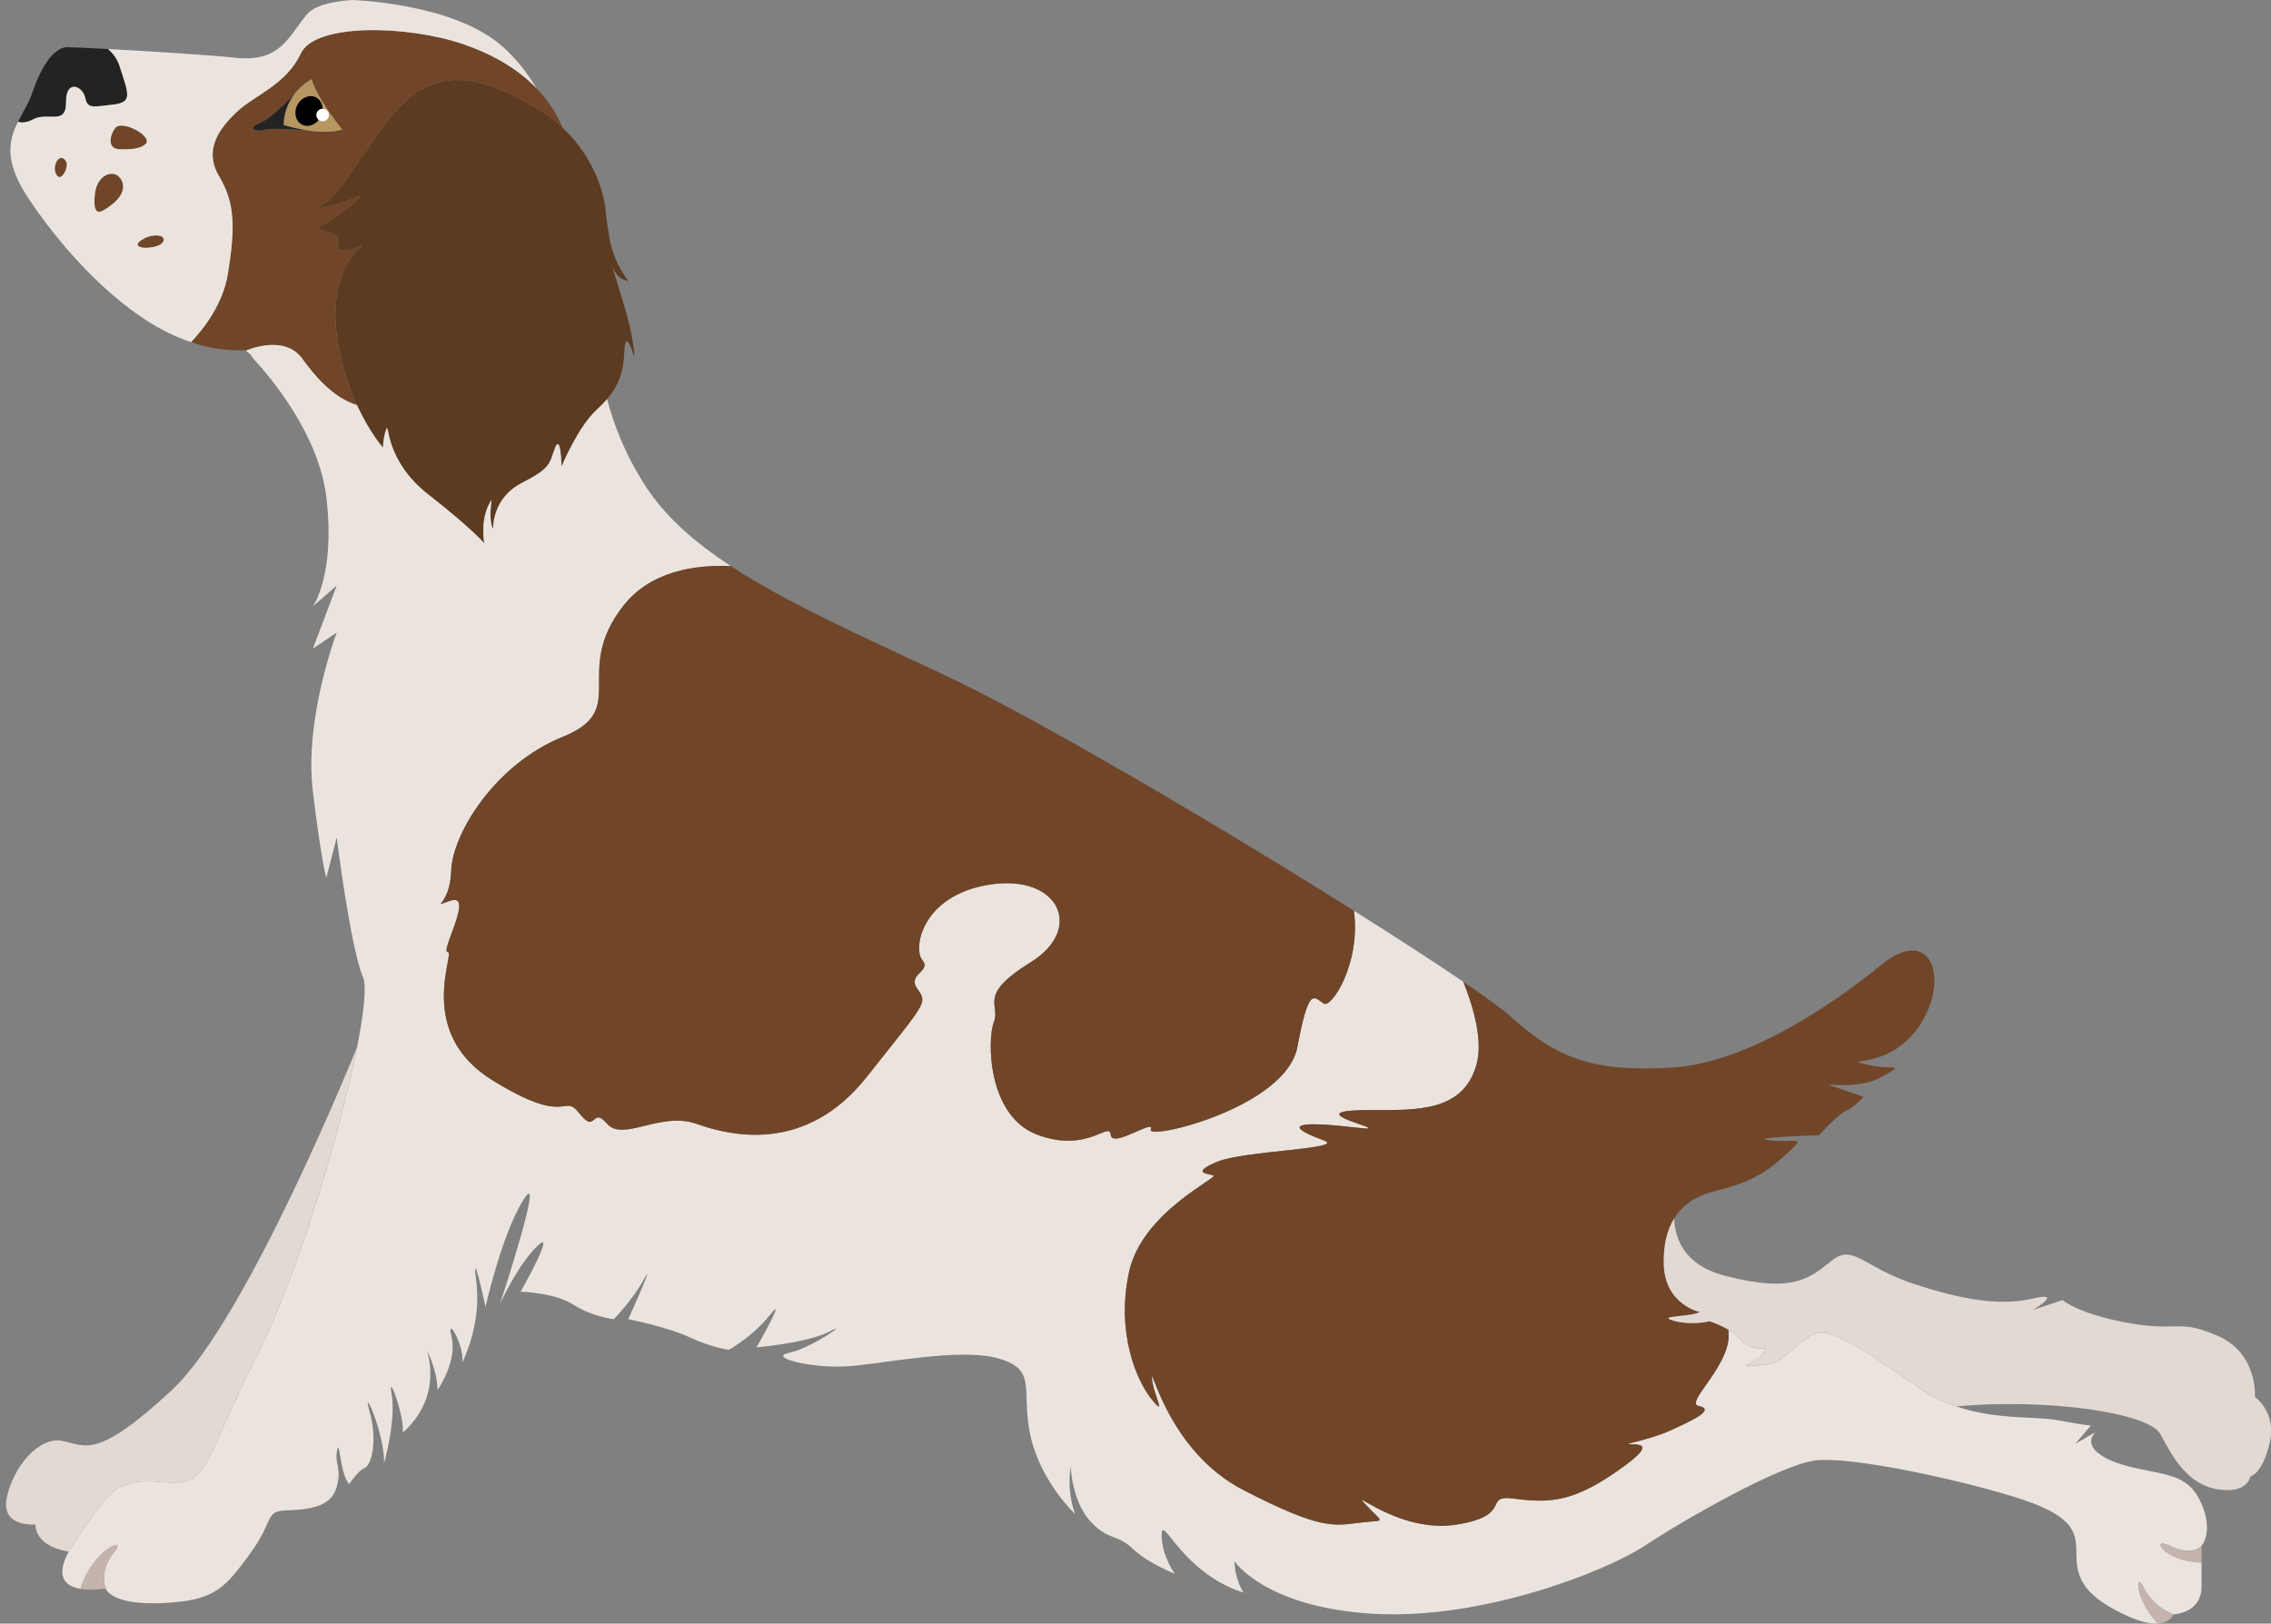 <?xml version="1.0" encoding="UTF-8"?><svg xmlns="http://www.w3.org/2000/svg" xmlns:xlink="http://www.w3.org/1999/xlink" height="457.7" preserveAspectRatio="xMidYMid meet" version="1.0" viewBox="-1.7 0.0 640.1 457.7" width="640.1" zoomAndPan="magnify"><rect x="-1.7" y="0.0" width="640.1" height="457.7" fill="#808080" stroke="none"/><defs><clipPath id="a"><path d="M 15 97 L 621 97 L 621 457.68 L 15 457.68 Z M 15 97"/></clipPath><clipPath id="b"><path d="M 600 446 L 611 446 L 611 457.68 L 600 457.68 Z M 600 446"/></clipPath><clipPath id="c"><path d="M 467 343 L 638.43 343 L 638.43 421 L 467 421 Z M 467 343"/></clipPath></defs><g><g id="change1_1"><path d="M 170.715 74.703 C 170.676 74.59 170.641 74.48 170.617 74.395 C 170.598 74.344 170.586 74.289 170.578 74.254 C 170.586 74.258 170.586 74.266 170.59 74.277 C 170.602 74.297 170.609 74.324 170.617 74.352 C 170.621 74.383 170.637 74.422 170.648 74.465 C 170.676 74.543 170.707 74.641 170.738 74.762 C 170.727 74.742 170.719 74.723 170.715 74.703 Z M 170.57 74.207 C 170.57 74.207 170.57 74.207 170.57 74.215 C 170.57 74.223 170.57 74.223 170.578 74.227 L 170.578 74.234 C 170.578 74.238 170.578 74.238 170.578 74.246 C 170.562 74.227 170.562 74.207 170.559 74.188 C 170.562 74.195 170.562 74.199 170.57 74.207 Z M 174.945 88.629 C 174.645 87.52 174.301 86.316 173.906 85.039 C 171.984 78.777 171.152 76.098 170.805 74.957 C 171.312 76.324 172.602 78.883 175.398 79.133 C 175.398 79.133 171.391 74.383 170.172 67.555 C 168.945 60.73 168.938 58.695 168.938 58.695 C 168.938 58.695 167.887 46.383 156.934 36.086 C 155.938 35.148 154.859 34.227 153.699 33.344 C 152.348 32.305 150.879 31.305 149.277 30.359 C 131.113 19.633 118.906 18.914 107.145 34.672 C 95.406 50.402 93.398 56.508 86.516 59.078 C 86.988 58.992 94.586 57.613 98.793 55.559 C 103.137 53.441 93.547 61.176 89.094 63.473 C 84.633 65.777 94.727 64.176 93.566 68.516 C 92.434 72.703 99.906 69.477 100.434 69.25 C 99.918 69.617 90.551 76.5 93.359 95.449 C 94.477 102.988 96.656 109.297 98.91 114.188 C 102.402 121.785 106.074 125.996 106.234 126.168 C 106.242 125.996 106.34 123.121 107.191 120.945 C 108.07 118.715 106.598 129.688 119.055 139.414 C 131.117 148.832 134.598 152.938 134.805 153.184 C 134.727 152.773 133.43 146.035 136.895 140.82 C 136.895 140.82 135.895 146.527 137.305 149.168 C 137.289 148.812 137 140.441 145.332 136.172 C 153.84 131.824 153.078 130.598 154.727 126.305 C 156.371 122.004 156.578 131.492 156.578 131.492 C 156.578 131.492 161.152 120.41 166.422 115.57 C 167.559 114.523 168.551 113.516 169.422 112.496 C 172.586 108.793 174.051 104.992 174.273 99.176 C 174.547 91.918 176.953 100.289 177.059 100.641 C 177.07 100.441 177.16 96.766 174.945 88.629" fill="#5c3b21"/></g><g id="change2_1"><path d="M 170.578 74.246 C 170.562 74.227 170.562 74.207 170.559 74.188 C 170.562 74.195 170.562 74.199 170.57 74.207 C 170.57 74.207 170.562 74.215 170.57 74.215 C 170.57 74.223 170.57 74.234 170.578 74.246" fill="#c4b4ad"/></g><g id="change2_2"><path d="M 170.617 74.395 C 170.598 74.344 170.586 74.289 170.578 74.254 C 170.578 74.258 170.586 74.266 170.59 74.277 C 170.59 74.285 170.598 74.297 170.598 74.312 C 170.602 74.336 170.609 74.363 170.617 74.395" fill="#c4b4ad"/></g><g id="change2_3"><path d="M 170.578 74.227 C 170.57 74.234 170.578 74.238 170.578 74.246 C 170.562 74.227 170.562 74.207 170.559 74.188 C 170.562 74.195 170.562 74.199 170.57 74.207 C 170.57 74.207 170.562 74.215 170.57 74.215 C 170.57 74.223 170.57 74.223 170.578 74.227" fill="#c4b4ad"/></g><g id="change2_4"><path d="M 170.648 74.465 C 170.676 74.543 170.707 74.641 170.738 74.762 C 170.727 74.742 170.719 74.723 170.715 74.703 C 170.676 74.59 170.641 74.48 170.617 74.395 C 170.598 74.344 170.586 74.289 170.578 74.254 C 170.57 74.254 170.578 74.246 170.578 74.246 C 170.586 74.254 170.586 74.266 170.59 74.277 C 170.59 74.285 170.598 74.297 170.598 74.312 C 170.602 74.324 170.602 74.336 170.617 74.352 C 170.621 74.383 170.637 74.422 170.648 74.465" fill="#c4b4ad"/></g><g id="change3_1"><path d="M 86.027 36.918 C 86.027 36.918 85.98 36.91 85.902 36.898 C 85.863 36.898 85.82 36.898 85.77 36.887 C 85.73 36.879 85.691 36.879 85.652 36.871 C 83.754 36.691 75.156 35.906 72.805 36.598 C 70.168 37.359 67.996 36.016 71.645 34.609 C 75.008 33.312 80.824 26.961 81.715 25.977 C 81.793 25.895 81.832 25.848 81.832 25.848 C 83.941 23.422 86.18 22.344 86.18 22.344 C 87.215 27.031 94.727 36.543 94.727 36.543 C 92.012 37.293 88.848 37.242 86.027 36.918 Z M 149.566 24.945 C 143.996 19.137 136.711 15.148 128.949 12.488 C 113.305 7.109 87.117 6.414 83.07 15.109 C 79.023 23.801 70.129 26.836 65.223 31.398 C 60.324 35.957 55.559 42.121 60.031 49.621 C 64.5 57.129 64.688 63.879 62.543 77.164 C 61.176 85.672 55.816 92.578 52.141 96.457 C 61.227 99.512 66.883 98.438 67.547 98.848 C 67.547 98.848 67.551 98.852 67.559 98.859 C 67.559 98.859 78.352 93.965 83.516 101.129 C 86.812 105.707 92.082 112.105 98.91 114.188 C 96.656 109.297 94.477 102.988 93.359 95.449 C 90.551 76.5 99.918 69.617 100.434 69.25 C 99.906 69.477 92.434 72.703 93.566 68.516 C 94.727 64.176 84.633 65.777 89.094 63.473 C 93.547 61.176 103.137 53.441 98.793 55.559 C 94.586 57.613 86.988 58.992 86.516 59.078 C 93.398 56.508 95.406 50.402 107.145 34.672 C 118.906 18.914 131.113 19.633 149.277 30.359 C 150.879 31.305 152.348 32.305 153.699 33.344 C 154.859 34.227 155.938 35.148 156.934 36.086 C 155.109 31.781 152.594 28.094 149.566 24.945" fill="#704528"/></g><g id="change4_1"><path d="M 30.031 29.504 C 24.32 30.148 22.969 30.703 22.293 27.5 C 21.613 24.301 16.852 22.176 16.914 28.828 C 16.98 35.48 11.738 31.477 7.773 33.582 C 6.008 34.523 4.504 34.73 3.379 34.328 C 4.75 31.602 6.438 29.035 7.445 26.043 C 10.414 17.25 14.172 13.312 17.219 13.301 C 18.27 13.293 22.777 13.492 28.734 13.816 L 28.738 13.816 C 30.16 15.02 31.336 16.559 31.98 18.566 C 34.629 26.777 35.738 28.855 30.031 29.504" fill="#232323"/></g><g id="change3_2"><path d="M 39.43 40.492 C 37.5 42.586 31.898 42.035 31.898 42.035 C 28.863 42.023 28.914 38.676 30.742 36.137 C 32.562 33.594 41.352 38.398 39.43 40.492" fill="#704528"/></g><g id="change3_3"><path d="M 28.074 58.898 C 25.996 60.375 24.402 60.297 25.074 54.516 C 25.738 48.73 31.238 47.195 32.77 51.305 C 34.297 55.41 28.074 58.898 28.074 58.898" fill="#704528"/></g><g id="change3_4"><path d="M 16.352 48.867 C 16 49.523 14.867 50.867 13.992 48.809 C 13.113 46.742 14.793 43.418 16.426 44.871 C 18.059 46.316 16.352 48.867 16.352 48.867" fill="#704528"/></g><g id="change3_5"><path d="M 44.309 68.09 C 43.34 69.863 39.434 69.844 39.434 69.844 C 38.32 69.914 35.375 69.355 38.5 67.469 C 41.625 65.586 45.289 66.312 44.309 68.09" fill="#704528"/></g><g id="change5_1"><path d="M 94.727 36.543 C 92.012 37.293 88.848 37.242 86.027 36.918 C 86.027 36.918 85.98 36.91 85.902 36.898 C 85.863 36.898 85.82 36.898 85.77 36.887 C 85.73 36.879 85.691 36.879 85.652 36.871 C 81.52 36.344 78.211 35.246 78.211 35.246 C 78.32 31.09 79.961 28.055 81.715 25.977 C 81.793 25.895 81.832 25.848 81.832 25.848 C 83.941 23.422 86.18 22.344 86.18 22.344 C 87.215 27.031 94.727 36.543 94.727 36.543" fill="#b79662"/></g><g id="change4_2"><path d="M 85.652 36.871 C 83.754 36.691 75.156 35.906 72.805 36.598 C 70.168 37.359 67.996 36.016 71.645 34.609 C 75.008 33.312 80.824 26.961 81.715 25.977 C 79.961 28.055 78.32 31.09 78.211 35.246 C 78.211 35.246 81.52 36.344 85.652 36.871" fill="#232323"/></g><g clip-path="url(#a)" id="change6_2"><path d="M 618.828 440.477 L 618.828 447.168 C 618.828 454.914 610.867 455.07 610.867 455.07 C 610.867 455.07 605.383 453.301 602.477 447.492 C 600.16 442.852 599.895 450.469 606.469 457.664 C 604.375 457.781 601.316 457.195 596.883 455.07 C 584.617 449.203 583.547 443.941 583.547 437.703 C 583.547 431.465 582.469 426.949 565.473 421.785 C 548.473 416.621 520.07 410.59 510.176 411.668 C 500.281 412.746 472.898 428.453 461.926 435.715 C 450.953 442.977 416.098 456.691 385.438 454.914 C 354.777 453.141 346.223 440.07 346.223 440.07 C 346.387 445.395 348.805 448.945 348.805 448.945 C 331.379 443.457 325.73 426.516 325.73 432.648 C 325.73 438.781 329.441 443.621 329.441 443.621 C 329.441 443.621 321.855 440.715 317.5 436.52 C 313.145 432.324 310.723 434.422 305.559 428.773 C 300.395 423.125 300.07 413.281 300.07 413.281 C 298.969 421.176 301.262 426.598 301.355 426.832 C 301.059 426.555 291.637 417.602 288.777 404.891 C 285.871 391.98 291.035 386.172 279.738 382.945 C 268.445 379.719 245.961 384.773 236.281 385.203 C 226.598 385.637 214.547 382.621 220.789 381.332 C 227.023 380.039 238.219 372.082 232.188 375.309 C 226.164 378.535 211.531 379.828 211.531 379.828 C 211.531 379.828 220.355 364.336 215.406 370.57 C 210.461 376.812 203.785 380.473 203.785 380.473 C 203.785 380.473 199.27 380.039 192.812 377.027 C 186.359 374.02 175.387 371.863 175.387 371.863 C 175.387 371.863 183.352 354.223 179.902 360.465 C 176.465 366.699 171.301 371.863 171.301 371.863 C 171.301 371.863 165.277 371.219 159.895 367.777 C 154.516 364.336 145.051 364.117 145.051 364.117 C 145.051 364.117 155.375 345.832 149.785 351.207 C 144.363 356.422 139.551 366.887 139.254 367.531 C 139.664 366.266 152.047 328.359 145.914 338.086 C 139.672 347.98 135.152 368.422 135.152 368.422 C 135.152 368.422 131.066 349.492 132.57 361.535 C 134.074 373.586 128.559 384.125 128.559 384.125 C 129.383 379.504 123.855 370.145 125.582 376.922 C 127.297 383.699 121.598 391.871 121.598 391.871 C 121.598 386.559 118.875 381.145 118.699 380.816 C 122.766 395.539 111.809 403.812 111.809 403.812 C 112.453 399.617 107.398 385.742 108.688 393.059 C 109.98 400.375 106.539 412.527 106.539 412.527 C 106.863 404.246 100.086 389.512 102.445 397.789 C 104.816 406.074 102.988 413.07 101.086 413.82 C 99.188 414.574 96.746 418.336 96.746 418.336 C 94.055 415.652 94.055 405 93.309 408.875 C 92.551 412.746 94.703 413.715 93.199 419.203 C 91.695 424.688 85.773 425.547 79.211 425.762 C 72.652 425.98 75.879 428.344 68.668 438.133 C 61.461 447.926 58.664 451.258 44.031 451.902 C 29.406 452.547 28.113 447.816 28.113 447.816 C 28.113 447.816 25.906 443.117 30.586 437.398 C 34.309 432.848 24.242 436.945 21.027 447.906 C 16.656 447.168 13.848 444.457 17.664 437.398 C 18.188 436.438 18.832 435.391 19.613 434.262 C 28.973 420.707 30.586 416.512 44.141 417.801 C 57.695 419.094 55.113 412.961 70.93 381.656 C 82.16 359.426 94.199 319.465 98.961 295.156 C 100.918 285.219 101.645 277.906 100.621 275.473 C 97.07 267.082 93.199 236.102 93.199 236.102 L 90.293 247.395 C 90.293 247.395 89.004 243.844 86.492 223.191 C 83.98 202.535 93.199 178.328 93.199 178.328 L 86.492 182.848 L 93.199 165.098 L 86.492 170.906 C 86.492 170.906 92.875 162.191 90.293 140.246 C 88.238 122.781 75.039 106.887 69.742 101.129 C 69.734 101.125 69.734 101.117 69.727 101.113 C 68.863 99.672 67.883 99.059 67.559 98.859 C 67.559 98.859 78.352 93.965 83.516 101.129 C 86.812 105.707 92.082 112.105 98.91 114.188 C 102.402 121.785 106.074 125.996 106.234 126.168 C 106.242 125.996 106.34 123.121 107.191 120.945 C 108.07 118.715 106.598 129.688 119.055 139.414 C 131.117 148.832 134.598 152.938 134.805 153.184 C 134.727 152.773 133.43 146.035 136.895 140.82 C 136.895 140.82 135.895 146.527 137.305 149.168 C 137.289 148.812 137 140.441 145.332 136.172 C 153.84 131.824 153.078 130.598 154.727 126.305 C 156.371 122.004 156.578 131.492 156.578 131.492 C 156.578 131.492 161.152 120.41 166.422 115.57 C 167.559 114.523 168.551 113.516 169.422 112.496 C 171.203 119.418 174.41 127.977 180.176 136.922 C 185.707 145.508 193.879 152.758 204.305 159.586 C 194.176 159.133 181.582 160.98 173.883 170.906 C 159.359 189.625 176.129 199.953 156.934 207.699 C 137.734 215.445 125.793 235.133 125.473 245.461 C 125.148 255.785 119.016 255.785 125.473 253.852 C 131.926 251.914 122.242 268.375 124.504 268.375 C 126.762 268.375 115.145 290.965 137.09 304.52 C 159.035 318.074 156.777 307.746 161.617 313.879 C 166.461 320.012 164.961 311.621 169.422 316.785 C 173.883 321.949 184.531 313.234 194.535 316.785 C 204.543 320.336 225.52 325.176 242.625 303.551 C 259.73 281.93 259.73 282.898 256.824 278.703 C 253.922 274.504 261.008 273.859 258.27 270.633 C 255.535 267.406 258.117 252.238 277.48 249.332 C 296.844 246.426 303.945 261.918 288.777 271.277 C 273.609 280.637 280.387 283.219 278.449 288.062 C 276.512 292.902 276.512 314.602 290.715 319.891 C 304.914 325.176 311.047 315.895 311.367 319.891 C 311.691 323.883 323.953 315.172 322.664 318.398 C 321.371 321.625 360.746 312.254 363.973 295.156 C 367.203 278.055 368.492 280.961 371.398 282.898 C 373.547 284.328 381.875 271.73 379.93 256.742 C 392.031 264.359 402.742 271.312 410.758 276.77 C 413.805 284.445 416.258 293.508 414.484 300.004 C 410.77 313.559 397.379 312.91 385.113 312.91 C 372.848 312.91 373.816 314.363 381.562 316.945 C 389.309 319.527 377.852 317.105 369.461 316.945 C 361.07 316.785 364.781 319.043 371.398 321.465 C 378.016 323.883 348.969 324.367 341.543 327.434 C 334.121 330.5 338.156 330.824 340.254 331.309 C 342.352 331.789 320.242 341.473 316.531 358.578 C 312.82 375.684 318.629 389.238 322.988 394.562 C 327.344 399.891 323.309 392.984 322.988 388.527 C 322.664 384.074 327.504 409.094 348.805 420.066 C 370.105 431.035 373.98 430.227 381.402 429.258 C 388.824 428.289 388.664 429.902 383.34 424.258 C 378.016 418.609 392.375 432.395 408.836 429.781 C 425.297 427.16 415.773 421.191 425.297 422.48 C 434.816 423.773 441.434 423.289 452.891 415.543 C 464.348 407.797 461.766 407.152 458.215 407.152 C 454.664 407.152 462.57 406.184 469.027 403.277 C 475.48 400.375 481.934 397.309 477.094 396.34 C 472.82 395.488 487.035 384.312 485.43 374.824 C 486.73 375.594 488.004 376.535 488.875 377.621 C 491.457 380.848 495.973 380.039 495.973 380.039 C 494.684 383.59 490.328 384.883 490.328 384.883 C 490.328 384.883 494.199 385.203 497.75 384.398 C 501.301 383.59 506.625 376.168 511.145 375.684 C 515.66 375.199 524.055 380.688 538.898 391.016 C 542.461 393.492 546.082 395.223 549.664 396.457 C 549.664 396.457 549.672 396.449 549.68 396.457 C 561.051 400.348 571.934 399.148 578.434 400.375 C 586.984 401.988 587.633 401.824 587.633 401.824 L 583.273 406.988 L 588.922 403.711 C 585.266 407.582 590.215 411.668 600.109 413.82 C 610.012 415.977 615.387 415.977 618.828 423.934 C 622.273 431.891 618.828 435.766 618.828 435.766 C 618.828 435.766 616.355 438.883 609.902 435.766 C 604.199 433.008 608.066 440.117 618.828 440.477" fill="#ebe4de"/></g><g clip-path="url(#b)" id="change2_7"><path d="M 610.867 455.07 C 610.867 455.07 610.164 457.457 606.469 457.664 C 599.895 450.469 600.16 442.852 602.477 447.492 C 605.383 453.301 610.867 455.07 610.867 455.07" fill="#c4b4ad"/></g><g id="change2_5"><path d="M 618.828 435.766 C 618.828 435.766 618.828 437.293 618.828 440.477 C 608.066 440.117 604.199 433.008 609.902 435.766 C 616.355 438.883 618.828 435.766 618.828 435.766" fill="#c4b4ad"/></g><g id="change3_6"><path d="M 539.383 289.027 C 530.828 301.938 516.789 298.066 524.055 300.004 C 531.312 301.938 536.156 299.355 528.73 303.551 C 521.309 307.746 510.016 304.684 515.016 306.297 C 520.02 307.91 523.566 309.199 523.566 309.199 C 523.566 309.199 520.824 312.266 518.727 313.074 C 516.629 313.879 510.98 320.012 510.98 320.012 C 510.98 320.012 489.844 320.656 497.266 321.465 C 504.688 322.27 507.754 319.852 501.621 325.5 C 495.488 331.145 491.133 333.406 481.449 335.824 C 476.309 337.109 472.535 339.672 470.168 343.48 C 470.168 343.488 470.168 343.488 470.168 343.488 C 468.086 346.852 467.102 351.188 467.25 356.48 C 467.574 367.777 477.418 369.875 477.418 369.875 C 474.512 371.328 464.992 370.844 469.992 372.293 C 474.996 373.746 480.16 372.457 480.16 372.457 C 480.16 372.457 482.859 373.309 485.43 374.824 C 487.035 384.312 472.82 395.488 477.094 396.34 C 481.934 397.309 475.48 400.375 469.027 403.277 C 462.57 406.184 454.664 407.152 458.215 407.152 C 461.766 407.152 464.348 407.797 452.891 415.543 C 441.434 423.289 434.816 423.773 425.297 422.48 C 415.773 421.191 425.297 427.16 408.836 429.781 C 392.375 432.395 378.016 418.609 383.34 424.258 C 388.664 429.902 388.824 428.289 381.402 429.258 C 373.98 430.227 370.105 431.035 348.805 420.066 C 327.504 409.094 322.664 384.074 322.988 388.527 C 323.309 392.984 327.344 399.891 322.988 394.562 C 318.629 389.238 312.82 375.684 316.531 358.578 C 320.242 341.473 342.352 331.789 340.254 331.309 C 338.156 330.824 334.121 330.5 341.543 327.434 C 348.969 324.367 378.016 323.883 371.398 321.465 C 364.781 319.043 361.07 316.785 369.461 316.945 C 377.852 317.105 389.309 319.527 381.562 316.945 C 373.816 314.363 372.848 312.91 385.113 312.91 C 397.379 312.91 410.77 313.559 414.484 300.004 C 416.258 293.508 413.805 284.445 410.758 276.77 C 417.309 281.246 422.066 284.723 424.328 286.77 C 438.043 299.195 448.691 302.102 469.348 300.969 C 490.004 299.84 514.047 283.863 528.41 272.086 C 542.77 260.305 547.934 276.121 539.383 289.027" fill="#704528"/></g><g id="change3_7"><path d="M 371.398 282.898 C 368.492 280.961 367.203 278.055 363.973 295.156 C 360.746 312.254 321.371 321.625 322.664 318.398 C 323.953 315.172 311.691 323.883 311.367 319.891 C 311.047 315.895 304.914 325.176 290.715 319.891 C 276.512 314.602 276.512 292.902 278.449 288.062 C 280.387 283.219 273.609 280.637 288.777 271.277 C 303.945 261.918 296.844 246.426 277.48 249.332 C 258.117 252.238 255.535 267.406 258.27 270.633 C 261.008 273.859 253.922 274.504 256.824 278.703 C 259.73 282.898 259.73 281.93 242.625 303.551 C 225.52 325.176 204.543 320.336 194.535 316.785 C 184.531 313.234 173.883 321.949 169.422 316.785 C 164.961 311.621 166.461 320.012 161.617 313.879 C 156.777 307.746 159.035 318.074 137.09 304.52 C 115.145 290.965 126.762 268.375 124.504 268.375 C 122.242 268.375 131.926 251.914 125.473 253.852 C 119.016 255.785 125.148 255.785 125.473 245.461 C 125.793 235.133 137.734 215.445 156.934 207.699 C 176.129 199.953 159.359 189.625 173.883 170.906 C 181.582 160.98 194.176 159.133 204.305 159.586 C 219.801 169.73 240.281 178.957 264.461 190.27 C 290.094 202.266 341.91 232.809 379.93 256.742 C 381.875 271.73 373.547 284.328 371.398 282.898" fill="#704528"/></g><g id="change2_6"><path d="M 30.586 437.398 C 25.906 443.117 28.113 447.816 28.113 447.816 C 25.785 448.145 23.207 448.273 21.027 447.906 C 24.242 436.945 34.309 432.848 30.586 437.398" fill="#c4b4ad"/></g><g id="change6_1"><path d="M 44.309 68.09 C 43.34 69.863 39.434 69.844 39.434 69.844 C 38.32 69.914 35.375 69.355 38.5 67.469 C 41.625 65.586 45.289 66.312 44.309 68.09 Z M 31.898 42.035 C 28.863 42.023 28.914 38.676 30.742 36.137 C 32.562 33.594 41.352 38.398 39.43 40.492 C 37.5 42.586 31.898 42.035 31.898 42.035 Z M 28.074 58.898 C 25.996 60.375 24.402 60.297 25.074 54.516 C 25.738 48.73 31.238 47.195 32.77 51.305 C 34.297 55.41 28.074 58.898 28.074 58.898 Z M 16.352 48.867 C 16 49.523 14.867 50.867 13.992 48.809 C 13.113 46.742 14.793 43.418 16.426 44.871 C 18.059 46.316 16.352 48.867 16.352 48.867 Z M 140.156 13.301 C 126.277 0.766 97.469 0.004 97.469 0.004 C 91.492 0.43 86.742 1.668 84.711 4.168 C 79.25 10.855 77.195 17.547 64.707 16.277 C 56.527 15.445 40.031 14.418 28.738 13.816 C 30.16 15.02 31.336 16.559 31.98 18.566 C 34.629 26.777 35.738 28.855 30.031 29.504 C 24.32 30.148 22.969 30.703 22.293 27.5 C 21.613 24.301 16.852 22.176 16.914 28.828 C 16.98 35.48 11.738 31.477 7.773 33.582 C 6.008 34.523 4.504 34.73 3.379 34.328 C 0.734 39.609 -0.688 45.484 6.473 56.164 C 17.328 72.363 31.891 86.867 45.059 93.488 C 47.602 94.762 49.965 95.727 52.141 96.457 C 55.816 92.578 61.176 85.672 62.543 77.164 C 64.688 63.879 64.5 57.129 60.031 49.621 C 55.559 42.121 60.324 35.957 65.223 31.398 C 70.129 26.836 79.023 23.801 83.07 15.109 C 87.117 6.414 113.305 7.109 128.949 12.488 C 136.711 15.148 143.996 19.137 149.566 24.945 C 147.203 20.961 144.133 16.891 140.156 13.301" fill="#ebe4de"/></g><g id="change7_1"><path d="M 98.961 295.156 C 94.199 319.465 82.16 359.426 70.93 381.656 C 55.113 412.961 57.695 419.094 44.141 417.801 C 30.586 416.512 28.973 420.707 19.613 434.262 C 18.832 435.391 18.188 436.438 17.664 437.398 C 7.652 435.695 8.316 429.742 8.316 429.742 C 8.316 429.742 -1.688 430.711 0.25 421.996 C 2.184 413.281 9.285 404.891 15.863 406.184 C 22.445 407.473 25.422 411.668 46.723 391.871 C 68.023 372.074 98.961 295.156 98.961 295.156" fill="#e2d9d3"/></g><g clip-path="url(#c)" id="change7_2"><path d="M 637.98 406.938 C 635.824 415.754 632.598 416.188 632.598 416.188 C 632.598 416.188 631.906 421.156 623.457 419.848 C 615 418.539 610.785 411.023 607.273 404.355 C 604.004 398.121 574.891 394.152 549.68 396.457 C 549.672 396.449 549.664 396.457 549.664 396.457 C 546.082 395.223 542.461 393.492 538.898 391.016 C 524.055 380.688 515.66 375.199 511.145 375.684 C 506.625 376.168 501.301 383.59 497.75 384.398 C 494.199 385.203 490.328 384.883 490.328 384.883 C 490.328 384.883 494.684 383.59 495.973 380.039 C 495.973 380.039 491.457 380.848 488.875 377.621 C 488.004 376.535 486.73 375.594 485.43 374.824 C 482.859 373.309 480.16 372.457 480.16 372.457 C 480.16 372.457 474.996 373.746 469.992 372.293 C 464.992 370.844 474.512 371.328 477.418 369.875 C 477.418 369.875 467.574 367.777 467.25 356.48 C 467.102 351.188 468.086 346.852 470.168 343.488 C 470.414 349.309 473.125 356.668 484.355 359.598 C 504.145 364.762 508.664 360.031 514.691 355.301 C 520.715 350.562 523.512 357.203 537.496 361.844 C 551.484 366.484 562.238 368.207 571.277 366.055 C 580.125 363.949 571.645 369.062 571.289 369.273 L 579.668 366.484 C 579.668 366.484 583.973 370.359 598.172 372.941 C 612.371 375.523 612.16 371.648 623.457 376.602 C 634.754 381.543 633.887 393.809 633.887 393.809 C 633.887 393.809 640.129 398.113 637.98 406.938" fill="#e2d9d3"/></g><g id="change8_1"><path d="M 88.684 33 C 87.586 35.113 85.223 36.062 83.406 35.117 C 81.594 34.176 81.012 31.695 82.109 29.586 C 83.207 27.473 85.57 26.523 87.387 27.465 C 89.199 28.41 89.781 30.887 88.684 33" fill="inherit"/></g><g id="change9_1"><path d="M 87.461 32.422 C 87.461 31.441 88.258 30.648 89.238 30.648 C 90.219 30.648 91.016 31.441 91.016 32.422 C 91.016 33.402 90.219 34.199 89.238 34.199 C 88.258 34.199 87.461 33.402 87.461 32.422" fill="#fff"/></g></g></svg>